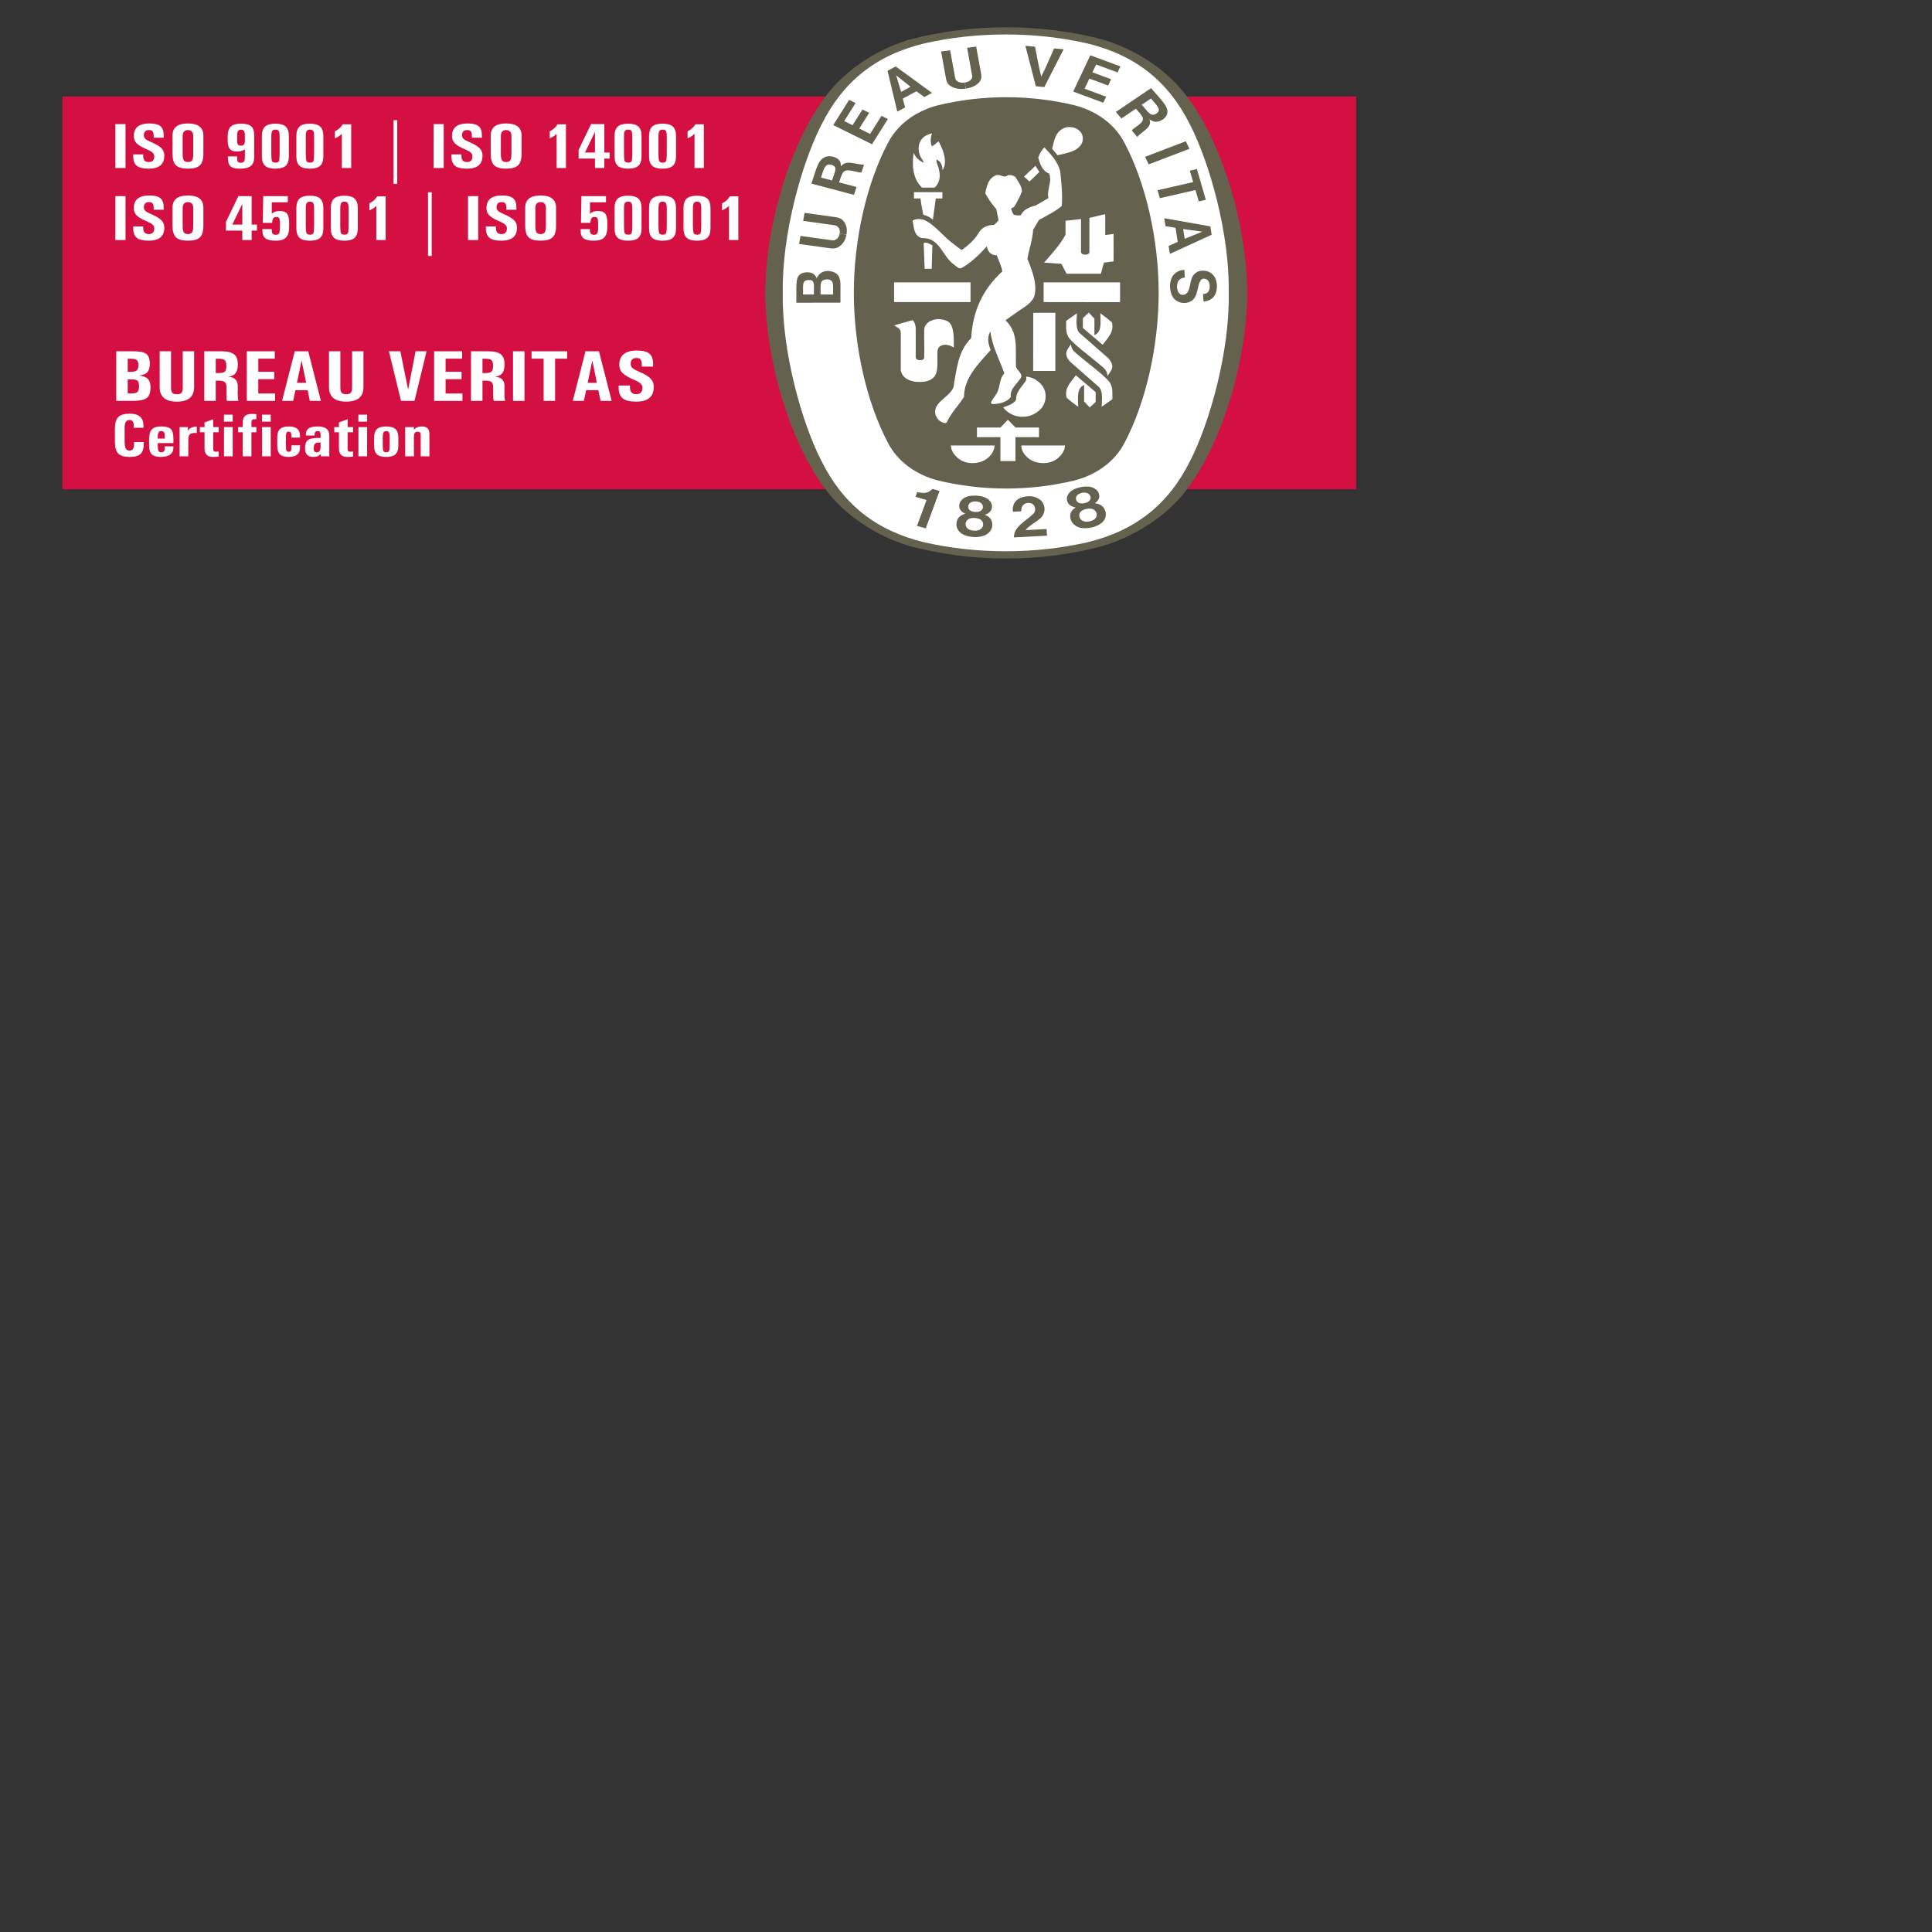 <?xml version="1.0" encoding="utf-8"?>
<svg viewBox="0 0 500 500" xmlns="http://www.w3.org/2000/svg">
  <rect x="0" y="0" width="500" height="500" fill="#333333" stroke="none"/>
  <defs>
    <clipPath id="clip-1" clipPathUnits="userSpaceOnUse">
      <path id="path-1" d="M 0,210.609 H 457.223 V 0 H 0 Z"/>
    </clipPath>
  </defs>
  <g transform="matrix(0.809, 0, 0, -0.717, -1.556, 151.52)" id="g-1" style="">
    <path id="path-2" style="fill:#d41042;fill-opacity:1;fill-rule:nonzero;stroke:none" d="M 435.749,34.748 H 21.891 V 176.48 h 413.858 z"/>
    <g id="g-2">
      <g clip-path="url(#clip-1)" id="g-3">
        <g transform="translate(323.818,9.748)" id="g-4">
          <path id="path-3" style="fill:#64614f;fill-opacity:1;fill-rule:nonzero;stroke:none" d="m 0,0 h 0.23 c 10.79,0 20.962,1.578 30.786,4.549 10.57,3.68 20.597,11.053 26.653,20.234 9.997,14.621 19.07,42.893 19.466,71.047 v 0.077 c -0.396,28.153 -9.469,56.422 -19.466,71.048 -6.056,9.179 -15.855,16.555 -26.423,20.235 -9.826,2.962 -20.453,4.542 -31.246,4.542 -10.789,0 -21.419,-1.58 -31.242,-4.542 -10.569,-3.68 -20.366,-11.056 -26.423,-20.235 -9.999,-14.626 -19.073,-42.895 -19.467,-71.048 V 95.83 C -76.738,67.676 -67.664,39.404 -57.665,24.783 -51.608,15.602 -41.811,8.258 -31.242,4.578 -21.419,1.611 -11.02,0 -0.227,0 Z"/>
        </g>
        <g transform="translate(394.994,105.617)" id="g-5">
          <path id="path-4" style="fill:#ffffff;fill-opacity:1;fill-rule:nonzero;stroke:none" d="m 0,0 c 0.344,-21.203 -6.109,-46.936 -12.348,-60.637 -6.888,-15.646 -17.422,-25.17 -32.894,-29.396 -8.336,-2.139 -17.076,-3.235 -26.059,-3.235 -8.986,0 -17.777,1.096 -26.109,3.235 -15.473,4.226 -26.008,13.75 -32.899,29.396 -6.234,13.701 -12.687,39.434 -12.343,60.637 -0.344,21.2 6.109,46.934 12.343,60.634 6.891,15.643 17.426,25.169 32.899,29.401 8.332,2.134 17.123,3.234 26.109,3.234 8.983,0 17.723,-1.1 26.059,-3.234 C -29.77,85.803 -19.236,76.277 -12.348,60.634 -6.109,46.934 0.344,21.2 0,0"/>
        </g>
        <g transform="translate(323.941,176.236)" id="g-6">
          <path id="path-5" style="fill:#64614f;fill-opacity:1;fill-rule:nonzero;stroke:none" d="m 0,0 c 7.4,0 14.799,-1.035 21.618,-2.876 7.263,-2.074 13.23,-7.079 16.226,-13.9 6.509,-13.974 10.792,-34.08 10.792,-53.843 0,-19.766 -4.283,-39.871 -10.792,-53.844 -2.996,-6.822 -8.963,-11.824 -16.226,-13.9 C 14.799,-140.207 7.4,-141.24 0,-141.24 h -0.242 c -7.404,0 -14.799,1.033 -21.619,2.877 -7.261,2.076 -13.231,7.078 -16.227,13.9 -6.51,13.973 -10.789,34.078 -10.789,53.844 0,19.763 4.279,39.869 10.789,53.843 2.996,6.821 8.966,11.826 16.227,13.9 C -15.041,-1.035 -7.646,0 -0.242,0 Z"/>
        </g>
        <g transform="translate(334.416,149.256)" id="g-7">
          <path id="path-6" style="fill:#ffffff;fill-opacity:1;fill-rule:nonzero;stroke:none" d="M 0,0 C -1.031,1.742 -0.186,0.186 -1.258,2.208"/>
        </g>
        <g transform="translate(312.396,109.403)" id="g-8">
          <path id="path-7" style="fill:#ffffff;fill-opacity:1;fill-rule:nonzero;stroke:none" d="m 0,0 v -7.106 l -24.451,-0.008 v 7.107 z"/>
        </g>
        <g transform="translate(306.865,47.853)" id="g-9">
          <path id="path-8" style="fill:#ffffff;fill-opacity:1;fill-rule:nonzero;stroke:none" d="m 0,0 c -0.522,1.125 -0.715,1.527 -0.771,2.678 5.128,0 8.564,0 13.983,-0.004 C 13.182,0.736 12.078,-1.166 10.323,-2.43 8.387,-3.842 5.161,-4.152 3.012,-2.951 1.782,-2.367 0.678,-1.166 0,0"/>
        </g>
        <g transform="translate(321.952,53.539)" id="g-10">
          <path id="path-9" style="fill:#ffffff;fill-opacity:1;fill-rule:nonzero;stroke:none" d="M 0,0 -7.498,-0.012 V 3.467 L 0.027,3.471 2.396,6.268 C 3.553,4.924 3.631,4.828 4.83,3.471 h 7.516 V -0.012 L 4.821,0 V -8.637 H 0 Z"/>
        </g>
        <g transform="translate(322.843,64.318)" id="g-11">
          <path id="path-10" style="fill:#ffffff;fill-opacity:1;fill-rule:nonzero;stroke:none" d="M 0,0 C 1.542,0.512 3.711,1.396 4.148,2.889 4.039,5.199 5.625,7.062 6.82,8.904 7.412,9.713 7.492,10.191 7.315,11.061 9.715,10.969 12.14,8.971 13.06,6.729 14.013,4.453 13.643,1.473 12.17,-0.43 10.328,-2.674 7.775,-3.842 4.791,-3.318 2.918,-2.891 1.079,-1.752 0,0"/>
        </g>
        <g transform="translate(304.806,95.504)" id="g-12">
          <path id="path-11" style="fill:#ffffff;fill-opacity:1;fill-rule:nonzero;stroke:none" d="m 0,0 c -1.345,0.658 -3.151,0.932 -4.639,0.223 -1.199,-0.332 -2.465,-1.753 -2.582,-3.166 -0.076,-4.233 0.077,-5.537 0,-10.186 -0.076,-0.73 -0.461,-1.076 -1.384,-1.076 -0.769,0.041 -1.342,0.422 -1.333,1.09 v 10.388 c -0.062,1.106 -0.248,2.18 -1.017,3.012 l -5.375,-1.754 -0.493,-0.177 c 1.362,-1.008 1.997,-1.038 2.108,-2.71 l -0.012,-13.292 0.084,-0.704 0.191,-0.46 0.153,-0.424 0.194,-0.346 c 0.882,-1.422 2.38,-1.996 3.433,-2.258 0.461,-0.139 1.274,-0.205 1.736,-0.209 1.393,-0.01 2.713,0.086 4.135,1.084 2.213,1.731 1.727,4.764 1.783,9.174 0.016,1.236 0.098,1.936 0.868,2.643 0.645,0.49 1.537,0.642 2.365,0.46 0.937,-0.253 1.09,-0.33 2.029,-0.945 C 2.267,-5.83 2.381,-1.146 0,0"/>
        </g>
        <g transform="translate(354.689,78.828)" id="g-13">
          <path id="path-12" style="fill:#ffffff;fill-opacity:1;fill-rule:nonzero;stroke:none" d="m 0,0 c -3.926,3.863 -10.725,9.241 -11.273,11.521 -0.586,1.536 -0.403,3.379 -0.434,5.159 1.134,0.895 2.076,1.67 3.444,2.738 -0.1,-2.721 -0.485,-5.484 0.826,-7.099 C -4.234,9.123 -1.32,6.234 1.568,3.408 2.643,2.24 3.503,0.582 2.795,-0.957 2.459,-1.691 1.998,-2.523 1.508,-3.197 1.508,-1.699 0.853,-0.844 0,0"/>
        </g>
        <g transform="translate(332.458,98.417)" id="g-14">
          <path id="path-13" style="fill:#ffffff;fill-opacity:1;fill-rule:nonzero;stroke:none" d="M 0,0 C 2.992,0.046 3.961,-0.036 7.076,0.018 V -20.974 H -0.027 Z"/>
        </g>
        <g transform="translate(348.335,96.471)" id="g-15">
          <path id="path-14" style="fill:#ffffff;fill-opacity:1;fill-rule:nonzero;stroke:none" d="M 0,0 C 0.754,0.83 1.023,1.137 1.904,1.998 L 3.69,-0.151 v -5.97 C 6.208,-4.894 5.593,-1.32 5.593,1.782 7.091,0.561 7.846,-0.129 9.279,-1.475 10.087,-5.047 7.937,-7.082 6.331,-9.584 L 0,-3.533 Z"/>
        </g>
        <g transform="translate(354.106,112.526)" id="g-16">
          <path id="path-15" style="fill:#ffffff;fill-opacity:1;fill-rule:nonzero;stroke:none" d="m 0,0 0.953,3.996 3.104,0.46 -0.011,9.92 C 2.849,14.197 2.356,14.066 1.383,13.954 v 7.527 c -1.631,-0.34 -3.351,-0.924 -5.072,-1.323 V 7.682 C -3.712,7.079 -4.669,6.876 -4.87,6.885 h -0.262 c -0.616,0 -1.232,0.421 -1.232,0.845 v 12.023 l -4.959,-0.638 v -5.073 c -1.754,-3.562 -4.332,-6.791 -6.855,-10.046 2.674,-0.182 2.87,-0.182 5.532,-0.429 L -11.009,0 Z"/>
        </g>
        <g transform="translate(297.695,114.997)" id="g-17">
          <path id="path-16" style="fill:#ffffff;fill-opacity:1;fill-rule:nonzero;stroke:none" d="M 0,0 C -0.076,3.283 -0.216,5.43 -0.288,8.664 0.725,8.941 1.709,8.296 2.507,7.712 2.377,3.588 2.377,3.628 2.293,-0.686 H 0.019 Z"/>
        </g>
        <g transform="translate(297.255,133.857)" id="g-18">
          <path id="path-17" style="fill:#ffffff;fill-opacity:1;fill-rule:nonzero;stroke:none" d="m 0,0 c -0.545,3.232 -0.584,3.472 -0.89,5.834 h -2.061 v 2.275 c 3.56,0.01 5.529,-0.006 9.09,-0.006 L 6.142,5.834 H 4.027 L 3.102,-1.781 C 2.18,-0.952 1.135,-0.369 0,0"/>
        </g>
        <g transform="translate(296.882,143.593)" id="g-19">
          <path id="path-18" style="fill:#ffffff;fill-opacity:1;fill-rule:nonzero;stroke:none" d="m 0,0 c -3.033,3.257 -3.256,8.153 -2.672,12.576 l 0.012,0.017 c 0.557,-1.648 1.593,-2.821 3.23,-3.591 -0.184,0.863 -0.953,1.661 -1.199,2.584 -0.707,1.78 -0.646,4.331 0.522,5.899 0.832,1.229 2.015,1.735 3.32,2.15 -0.492,-1.474 -0.645,-3.25 -0.038,-4.747 0.848,0.664 0.894,0.708 1.555,1.338 0.252,0.243 0.366,0.325 0.579,0.478 1.207,-2.579 2.586,-6.148 1.787,-9.159 L 6.592,6.238 C 6.406,8.372 6.059,9.389 4.627,10.171 4.446,8.928 5.232,8.043 5.424,6.423 6,3.917 5.54,1.452 3.996,0 Z"/>
        </g>
        <g transform="translate(334.416,149.256)" id="g-20">
          <path id="path-19" style="fill:#ffffff;fill-opacity:1;fill-rule:nonzero;stroke:none" d="m 0,0 -3.144,-3.439 c -0.839,0.806 -0.917,0.897 -1.765,1.781 1.612,1.69 1.775,1.875 3.651,3.866"/>
        </g>
        <g transform="translate(338.514,157.629)" id="g-21">
          <path id="path-20" style="fill:#ffffff;fill-opacity:1;fill-rule:nonzero;stroke:none" d="M 0,0 C 0.649,2.98 0.979,6.413 4.259,7.661 5.493,8.007 7.175,7.844 8.221,6.923 9.634,5.909 10.036,4.188 9.696,2.592 8.721,-0.865 4.866,-1.515 1.731,-2.345 Z"/>
        </g>
        <g transform="translate(360.232,109.403)" id="g-22">
          <path id="path-21" style="fill:#ffffff;fill-opacity:1;fill-rule:nonzero;stroke:none" d="m 0,0 v -7.151 l -24.453,0.037 v 7.107 z"/>
        </g>
        <g transform="translate(301.186,61.645)" id="g-23">
          <path id="path-22" style="fill:#ffffff;fill-opacity:1;fill-rule:nonzero;stroke:none" d="m 0,0 c -0.984,4.516 4.456,6.145 5.747,9.895 1.014,6.267 1.32,12.871 5.682,17.758 0.431,9.22 3.412,17.363 9.955,24.059 -0.306,2.061 -1.165,3.873 -1.777,5.811 -0.862,0.033 -1.442,0.188 -2.215,0.889 -0.569,0.795 -0.8,1.39 -0.95,2.365 -2.276,-2.825 -5.105,-5.991 -8.209,-7.896 -0.572,-0.318 -1.301,0.353 -2.334,1.322 -3.809,3.01 -4.455,9.834 -10.262,9.525 -2.644,0.891 -2.519,3.996 -2.949,6.331 0.983,0.706 2.567,0.673 3.749,0.214 3.625,-1.936 6.039,-6.021 9.462,-8.757 0.918,-0.733 1.744,-1.693 2.588,-2.042 2.246,1.932 4.055,3.593 5.569,6.589 1.059,1.691 2.812,2.429 4.75,2.458 l 1.38,1.629 -0.739,4.058 c -1.407,1.811 -2.579,3.713 -3.53,5.744 0.492,2.335 0.801,5.039 3.166,6.329 1.537,0.951 2.799,-1.228 4.055,0.155 0.922,0.196 1.713,-0.062 2.357,-0.585 0.953,-1.659 2.095,-3.317 2.157,-5.252 -0.588,-1.876 -1.474,-3.627 -2.366,-5.382 -0.205,-0.398 -0.744,-0.521 -1.105,-0.797 0.214,-0.796 0.394,-1.688 0.951,-2.303 0.704,-0.154 1.361,-0.274 2.214,-0.125 0.673,2.061 2.886,2.979 4.731,3.535 l 4.053,2.641 c -0.642,3.074 1.323,5.778 0.219,8.853 -2.307,1.071 -2.973,3.7 -3.471,5.743 0.363,1.291 0.996,2.642 1.917,3.718 l 0.141,-0.153 c 2.209,-2.58 4.239,-5.222 4.943,-8.419 0.4,-4.085 0.802,-8.266 0.522,-12.536 -2.179,-2.182 -4.82,-3.473 -7.312,-5.101 L 31.247,66.74 C 31.031,63.083 29.955,59.795 29.403,56.261 30.97,51.99 32.837,46.303 31.462,42.34 30.419,39.982 28.192,38.697 26.541,37.396 l -4.143,-3.32 c 4.158,-4.594 3.156,-9.801 3.338,-16.455 -0.04,-1.605 2.836,-2.949 1.298,-4.779 -1.28,-2.047 -3.285,-3.715 -2.947,-6.422 -1.273,-2.139 -4.329,-2.6 -5.764,-2.582 -0.307,-0.018 -0.56,0.215 -0.56,0.525 0.308,1.108 1.165,1.965 1.627,3.01 1.474,2.272 0.796,5.408 2.637,7.529 -1.518,4.94 -3.807,9.526 -4.423,14.809 l -0.052,0.322 C 16.323,27.616 16.995,25.236 17.645,23.328 13.556,18.166 9.126,13.213 9.126,6.42 7.374,3.318 4.886,0.49 3.597,-2.799 3.15,-3.344 2.343,-2.863 1.843,-2.58 0.671,-1.807 0.403,-1.057 0,0"/>
        </g>
        <g transform="translate(346.071,83.91)" id="g-24">
          <path id="path-23" style="fill:#ffffff;fill-opacity:1;fill-rule:nonzero;stroke:none" d="m 0,0 c 3.927,-3.861 10.72,-9.242 11.276,-11.521 0.582,-1.538 0.401,-3.379 0.43,-5.163 -1.135,-0.89 -2.074,-1.668 -3.441,-2.734 0.097,2.719 0.484,5.484 -0.83,7.098 -3.207,3.195 -6.115,6.082 -9.003,8.912 -1.074,1.164 -1.937,2.826 -1.228,4.361 0.337,0.738 0.795,1.567 1.289,2.246 C -1.507,1.699 -0.858,0.844 0,0"/>
        </g>
        <g transform="translate(352.423,66.266)" id="g-25">
          <path id="path-24" style="fill:#ffffff;fill-opacity:1;fill-rule:nonzero;stroke:none" d="m 0,0 c -0.75,-0.83 -1.023,-1.135 -1.906,-1.994 l -1.782,2.148 v 5.969 c -2.521,-1.23 -1.904,-4.801 -1.904,-7.902 -1.498,1.218 -2.254,1.91 -3.689,3.256 -0.803,3.57 1.344,5.607 2.95,8.111 L 0,3.535 Z"/>
        </g>
        <g transform="translate(341.845,47.853)" id="g-26">
          <path id="path-25" style="fill:#ffffff;fill-opacity:1;fill-rule:nonzero;stroke:none" d="m 0,0 c 0.524,1.125 0.713,1.527 0.77,2.678 -5.128,0 -8.562,0 -13.987,-0.004 0.032,-1.938 1.142,-3.84 2.893,-5.104 1.935,-1.412 5.164,-1.722 7.314,-0.521 C -1.782,-2.367 -0.677,-1.166 0,0"/>
        </g>
        <g transform="translate(326.285,17.348)" id="g-27">
          <path id="path-26" style="fill:#64614f;fill-opacity:1;fill-rule:nonzero;stroke:none" d="m 0,0 c -0.068,3.881 3.727,5.842 6.115,8.416 0.649,0.621 0.893,1.85 0.424,2.871 -0.28,0.641 -0.705,0.949 -1.217,1.078 C 4.484,12.56 3.771,12.432 3.244,11.969 2.499,11.277 2.295,10.385 2.328,9.416 L -0.316,9.26 c -0.234,1.469 0.123,2.896 1.021,4.007 1.238,1.325 3.104,1.698 4.916,1.577 C 7.066,14.611 8.756,13.729 9.354,12.215 10.119,10.574 9.863,8.471 8.645,7.086 7.078,5.414 5.028,4.51 3.73,2.625 l 6.711,0.395 c 0.048,-0.832 0.096,-1.631 0.141,-2.393 z"/>
        </g>
        <g transform="translate(302.478,34.115)" id="g-28">
          <path id="path-27" style="fill:#64614f;fill-opacity:1;fill-rule:nonzero;stroke:none" d="m 0,0 -0.039,-0.129 -4.374,-13.394 -2.788,0.914 2.998,9.175 0.05,0.157 c -1.111,0.386 -2.454,0.771 -3.54,1.158 l 0.57,1.728 c 1.412,-0.365 2.867,-0.605 4.096,0.412 0.445,0.35 0.522,0.448 0.763,0.717 z"/>
        </g>
        <g transform="translate(352.206,24.061)" id="g-29">
          <path id="path-28" style="fill:#64614f;fill-opacity:1;fill-rule:nonzero;stroke:none" d="m 0,0 c -0.361,-0.416 -0.996,-0.734 -1.683,-0.902 -0.684,-0.174 -1.395,-0.186 -1.905,0.015 -0.691,0.256 -1.166,0.805 -1.34,1.416 -0.266,0.916 0,1.885 0.789,2.436 0.332,0.234 0.822,0.465 1.354,0.605 0.535,0.123 1.077,0.147 1.478,0.094 C -0.351,3.545 0.339,2.809 0.527,1.875 0.656,1.256 0.492,0.549 0,0 m -5.861,6.455 c -0.33,0.582 -0.336,1.563 0.259,2.145 0.344,0.363 0.849,0.627 1.391,0.755 0.537,0.139 1.111,0.141 1.582,-0.021 0.794,-0.24 1.246,-1.109 1.225,-1.777 C -1.411,7.035 -1.649,6.625 -1.982,6.307 -2.326,6.006 -2.799,5.785 -3.303,5.672 -3.804,5.535 -4.324,5.512 -4.773,5.617 -5.213,5.748 -5.613,5.996 -5.861,6.455 M 3.36,2.633 C 3.01,3.949 2.279,5.012 0.805,5.434 l -0.852,0.187 c 0.871,0.617 1.676,1.859 1.381,3.07 -0.198,1.381 -1.2,2.262 -2.449,2.741 -1.094,0.328 -2.381,0.277 -3.598,-0.045 -1.228,-0.282 -2.39,-0.83 -3.206,-1.633 -0.883,-1.008 -1.36,-2.25 -0.895,-3.568 0.302,-1.209 1.595,-1.932 2.65,-2.075 l -0.664,-0.56 c -1.115,-1.061 -1.264,-2.34 -0.961,-3.67 0.334,-1.485 1.523,-2.641 2.969,-3.069 1.092,-0.283 2.418,-0.269 3.693,0.043 1.272,0.317 2.453,0.92 3.285,1.678 1.083,1.055 1.596,2.627 1.202,4.1"/>
        </g>
        <g transform="translate(315.357,20.146)" id="g-30">
          <path id="path-29" style="fill:#64614f;fill-opacity:1;fill-rule:nonzero;stroke:none" d="m 0,0 c -0.465,-0.287 -1.166,-0.406 -1.871,-0.359 -0.707,0.037 -1.391,0.24 -1.817,0.584 -0.582,0.447 -0.873,1.115 -0.855,1.752 0.018,0.945 0.559,1.798 1.476,2.087 0.389,0.123 0.924,0.198 1.473,0.172 C -1.043,4.195 -0.523,4.059 -0.153,3.887 0.723,3.488 1.158,2.578 1.064,1.635 1.004,1.002 0.633,0.377 0,0 m -3.672,7.91 c -0.144,0.656 0.145,1.588 0.887,1.969 0.435,0.246 1,0.346 1.554,0.309 C -0.68,10.156 -0.131,9.99 0.27,9.693 0.961,9.227 1.133,8.266 0.911,7.631 0.752,7.135 0.399,6.816 -0.01,6.609 -0.431,6.424 -0.946,6.355 -1.463,6.396 -1.98,6.418 -2.486,6.551 -2.881,6.785 -3.264,7.039 -3.572,7.398 -3.672,7.91 M 3.993,1.512 C 4.049,2.875 3.671,4.104 2.388,4.951 l -0.755,0.43 c 1.012,0.328 2.15,1.277 2.234,2.517 0.219,1.379 -0.476,2.518 -1.524,3.348 -0.949,0.641 -2.192,0.973 -3.448,1.027 -1.256,0.098 -2.53,-0.084 -3.549,-0.603 C -5.797,10.973 -6.623,9.926 -6.572,8.533 -6.642,7.289 -5.623,6.209 -4.656,5.76 L -5.461,5.426 C -6.839,4.742 -7.359,3.564 -7.469,2.207 c -0.122,-1.52 0.666,-2.977 1.92,-3.814 0.958,-0.596 2.227,-0.977 3.537,-1.055 1.309,-0.078 2.617,0.142 3.643,0.621 1.342,0.686 2.301,2.029 2.362,3.553"/>
        </g>
        <g transform="translate(382.435,157.623)" id="g-31">
          <path id="path-30" style="fill:#64614f;fill-opacity:1;fill-rule:nonzero;stroke:none" d="m 0,0 -13.039,-5.624 -1.174,2.72 13.038,5.624 z"/>
        </g>
        <g transform="translate(333.3,180.173)" id="g-32">
          <path id="path-31" style="fill:#64614f;fill-opacity:1;fill-rule:nonzero;stroke:none" d="M 0,0 -3.353,14.611 -0.264,14.3 C 0.359,10.684 0.994,6.575 1.725,3.533 3.049,6.37 4.501,10.264 5.836,13.679 L 8.879,13.373 2.701,-0.274 Z"/>
        </g>
        <g transform="translate(277.822,171.798)" id="g-33">
          <path id="path-32" style="fill:#64614f;fill-opacity:1;fill-rule:nonzero;stroke:none" d="m 0,0 -3.168,-5.665 -2.67,1.493 3.627,6.505 -2.051,1.151 -5.082,-9.109 12.399,-6.924 5.084,9.11 -2.059,1.145 -3.64,-6.52 -3.466,1.946 3.178,5.678 z"/>
        </g>
        <g transform="translate(268.423,105.035)" id="g-34">
          <path id="path-33" style="fill:#64614f;fill-opacity:1;fill-rule:nonzero;stroke:none" d="m 0,0 -3.961,-0.007 h -0.025 c 0.066,3.159 -0.422,5.011 1.453,5.376 0.656,0.175 1.47,0.113 1.949,-0.383 C 0.217,4.215 -0.031,2.921 0,0 m -6.127,-0.008 -3.482,-0.003 c 0.099,3.261 -0.437,4.997 1.556,5.216 1.179,0.085 1.506,-0.181 1.772,-0.887 0.224,-0.734 0.156,-1.498 0.154,-4.326 M 1.877,6.425 C 1.211,7.949 -0.433,8.555 -2.131,8.47 -3.568,8.309 -4.654,7.332 -5.258,5.85 -5.479,6.721 -6.281,7.809 -7.645,7.969 -9.069,8.144 -10.428,7.76 -11.116,6.553 -12.055,5.35 -11.65,0.068 -11.748,-2.976 L 2.357,-2.962 2.363,-1.93 C 2.288,3.681 2.607,4.349 1.877,6.425"/>
        </g>
        <g transform="translate(382.555,149.726)" id="g-35">
          <path id="path-34" style="fill:#64614f;fill-opacity:1;fill-rule:nonzero;stroke:none" d="m 0,0 2.259,0.581 2.853,-11.106 -2.254,-0.579 -1.056,4.107 -11.405,-2.934 -0.736,2.864 11.398,2.939 z"/>
        </g>
        <g transform="translate(310.864,179.349)" id="g-36">
          <path id="path-35" style="fill:#64614f;fill-opacity:1;fill-rule:nonzero;stroke:none" d="m 0,0 c -1.577,-0.265 -3.202,-0.112 -4.513,0.691 -1.126,0.656 -1.529,1.5 -1.738,2.539 l -1.63,10.144 2.89,0.465 1.637,-10.143 c 0.165,-0.833 0.896,-1.345 1.665,-1.5 0.428,-0.109 0.901,-0.102 1.36,-0.016"/>
        </g>
        <g transform="translate(310.901,179.356)" id="g-37">
          <path id="path-36" style="fill:#64614f;fill-opacity:1;fill-rule:nonzero;stroke:none" d="M 0,0 C 1.579,0.243 3.076,0.898 4.069,2.066 4.93,3.042 5.053,3.972 4.927,5.025 L 3.299,15.166 0.407,14.707 2.028,4.558 C 2.142,3.794 1.597,3.003 0.917,2.614 0.544,2.376 0.095,2.234 -0.366,2.173"/>
        </g>
        <g transform="translate(380.91,125.135)" id="g-38">
          <path id="path-37" style="fill:#64614f;fill-opacity:1;fill-rule:nonzero;stroke:none" d="M 0,0 -0.492,3.504 5.635,2.578 5.658,2.58 5.646,2.575 5.66,2.572 5.635,2.57 Z m 8.201,4.472 -14.746,2.963 0.402,-2.879 3.211,-0.59 0.709,-5.081 -2.924,-1.446 0.401,-2.879 13.371,6.89 z"/>
        </g>
        <g transform="translate(386.976,105.213)" id="g-39">
          <path id="path-38" style="fill:#64614f;fill-opacity:1;fill-rule:nonzero;stroke:none" d="M 0,0 0.266,0.045 0.59,0.131 0.824,0.209 C 1.76,0.719 1.98,1.966 1.931,2.984 1.893,4.013 1.578,5.055 0.613,5.424 0.117,5.563 -0.522,5.605 -0.851,5.09 c -1.596,-2.369 -0.487,-7.399 -4.62,-8.283 -1.801,-0.297 -3.378,0.484 -4.31,1.925 -1.287,2.289 -1.389,5.866 0.076,8.081 0.886,1.157 2.088,1.863 3.527,1.874 L -6.009,5.969 C -6.895,5.852 -7.768,5.398 -8.172,4.531 c -0.6,-1.425 -0.454,-3.688 0.588,-4.525 0.382,-0.429 1.266,-0.377 1.748,-0.12 1.638,1.18 1.309,4.115 2.126,6.083 0.282,0.834 1.048,1.687 1.832,2.105 1.45,0.623 3.321,0.402 4.487,-0.757 C 4.497,5.536 4.59,2.042 3.71,-0.081 3.218,-1.554 1.623,-2.631 -0.038,-2.732 l -0.171,2.726 z"/>
        </g>
        <g transform="translate(272.702,126.626)" id="g-40">
          <path id="path-39" style="fill:#64614f;fill-opacity:1;fill-rule:nonzero;stroke:none" d="m 0,0 c -0.234,-1.58 -0.884,-3.08 -2.054,-4.077 -0.971,-0.865 -1.899,-0.99 -2.952,-0.869 l -10.149,1.594 0.454,2.893 10.149,-1.585 c 0.847,-0.102 1.555,0.437 1.941,1.118 0.236,0.376 0.377,0.823 0.437,1.286"/>
        </g>
        <g transform="translate(272.708,126.661)" id="g-41">
          <path id="path-40" style="fill:#64614f;fill-opacity:1;fill-rule:nonzero;stroke:none" d="M 0,0 C 0.261,1.579 0.101,3.204 -0.704,4.514 -1.364,5.635 -2.211,6.037 -3.25,6.243 L -13.398,7.837 -13.853,4.944 -3.704,3.342 c 0.761,-0.131 1.345,-0.89 1.503,-1.659 0.11,-0.427 0.103,-0.899 0.021,-1.358"/>
        </g>
        <g transform="translate(290.183,178.155)" id="g-42">
          <path id="path-41" style="fill:#64614f;fill-opacity:1;fill-rule:nonzero;stroke:none" d="M 0,0 -1.573,5.992 -1.586,6.014 -1.577,6.005 -1.581,6.019 -1.565,5.996 3.024,1.838 Z m -1.726,9.186 -2.608,-1.584 3.121,-14.714 2.484,1.508 -0.728,3.179 4.384,2.665 2.487,-2.112 2.481,1.508 z"/>
        </g>
        <g transform="translate(357.366,182.722)" id="g-43">
          <path id="path-42" style="fill:#64614f;fill-opacity:1;fill-rule:nonzero;stroke:none" d="m 0,0 -5.988,2.508 1.182,2.82 6.871,-2.868 0.914,2.168 -9.627,4.021 -5.478,-13.102 9.626,-4.021 0.905,2.172 -6.888,2.88 1.538,3.664 6.005,-2.516 z"/>
        </g>
        <g transform="translate(268.097,146.174)" id="g-44">
          <path id="path-43" style="fill:#64614f;fill-opacity:1;fill-rule:nonzero;stroke:none" d="m 0,0 -3.557,1.06 c 0.775,2.426 1.119,4.869 2.83,4.717 C -0.041,5.666 0.434,5.483 0.832,4.989 1.497,4.16 0.642,2.347 0,0 M 2.832,5.082 C 2.823,6.057 2.767,6.87 1.959,7.648 1.18,8.455 -0.059,8.831 -1.28,8.738 -4.44,8.249 -4.859,4.618 -6.607,-1.12 L 6.992,-5.174 7.836,-2.34 2.467,-0.739 2.242,-0.669 C 2.612,0.636 3.136,2.295 3.397,2.651 4.375,4.904 7.98,2.69 9.403,2.908 L 10.24,5.721 C 7.807,5.586 4.553,7.758 2.832,5.082"/>
        </g>
        <g transform="translate(372.267,170.708)" id="g-45">
          <path id="path-44" style="fill:#64614f;fill-opacity:1;fill-rule:nonzero;stroke:none" d="m 0,0 c -0.492,-0.487 -0.922,-0.764 -1.556,-0.798 -1.063,-0.05 -2.024,1.712 -3.545,3.611 l 2.953,2.251 C -0.644,3.012 1.131,1.294 0,0 m -2.121,8.812 -11.274,-8.609 1.792,-2.351 4.455,3.399 0.189,0.139 c 0.838,-1.066 1.869,-2.466 2.004,-2.886 1.25,-2.113 -2.662,-3.73 -3.322,-5.005 l 1.779,-2.334 c 1.32,2.048 4.992,3.399 3.845,6.369 0.792,-0.567 1.486,-1.004 2.585,-0.806 1.111,0.156 2.145,0.935 2.789,1.978 1.463,2.841 -1.227,5.315 -4.842,10.106"/>
        </g>
        <g transform="translate(38.828,166.529)" id="g-46">
          <path id="path-45" style="fill:#ffffff;fill-opacity:1;fill-rule:nonzero;stroke:none" d="M 0,0 H 1.617 3.246 V -15.846 H 1.628 0 Z"/>
        </g>
        <g transform="translate(51.088,161.621)" id="g-47">
          <path id="path-46" style="fill:#ffffff;fill-opacity:1;fill-rule:nonzero;stroke:none" d="M 0,0 V 0.472 C 0.015,1.31 -0.089,1.902 -0.313,2.246 -0.538,2.59 -0.93,2.763 -1.49,2.763 -2.043,2.763 -2.458,2.604 -2.734,2.285 -3.011,1.967 -3.148,1.49 -3.148,0.854 c 0,-0.495 0.164,-0.917 0.494,-1.27 0.321,-0.352 0.889,-0.718 1.705,-1.1 1.607,-0.764 2.733,-1.509 3.376,-2.235 0.645,-0.726 0.968,-1.617 0.968,-2.673 0,-1.587 -0.414,-2.776 -1.24,-3.565 -0.827,-0.79 -2.071,-1.185 -3.732,-1.185 -1.811,0 -3.093,0.354 -3.845,1.061 -0.752,0.708 -1.128,1.863 -1.128,3.465 v 0.146 0.471 h 3.201 v -0.471 c -0.015,-0.764 0.125,-1.337 0.42,-1.719 0.295,-0.382 0.745,-0.572 1.35,-0.572 0.59,0 1.03,0.172 1.322,0.516 0.291,0.344 0.437,0.865 0.437,1.561 0,0.517 -0.179,0.962 -0.535,1.337 -0.352,0.374 -0.969,0.771 -1.852,1.19 -1.542,0.726 -2.62,1.441 -3.233,2.145 -0.616,0.696 -0.924,1.561 -0.924,2.594 0,1.535 0.413,2.684 1.24,3.448 0.827,0.764 2.071,1.146 3.732,1.146 1.706,0 2.911,-0.356 3.615,-1.067 C 2.881,3.403 3.207,2.317 3.199,0.82 L 3.201,0.472 V 0 Z"/>
        </g>
        <g transform="translate(63.366,153.457)" id="g-48">
          <path id="path-47" style="fill:#ffffff;fill-opacity:1;fill-rule:nonzero;stroke:none" d="M 0,0 C 0.247,0.419 0.371,1.164 0.371,2.235 V 8.76 c 0,0.711 -0.144,1.25 -0.433,1.617 -0.288,0.367 -0.709,0.55 -1.263,0.55 -0.554,0 -0.973,-0.183 -1.258,-0.55 C -2.868,10.01 -3.01,9.471 -3.01,8.76 V 2.235 c 0,-1.071 0.124,-1.816 0.371,-2.235 0.247,-0.419 0.685,-0.629 1.314,-0.629 0.636,0 1.078,0.21 1.325,0.629 M -5.144,-1.797 C -5.885,-0.988 -6.255,0.4 -6.255,2.37 v 6.525 c 0,1.475 0.409,2.579 1.23,3.313 0.819,0.733 2.053,1.1 3.7,1.1 1.647,0 2.882,-0.367 3.706,-1.1 C 3.205,11.474 3.616,10.37 3.616,8.895 V 2.37 C 3.616,0.4 3.246,-0.988 2.504,-1.797 1.763,-2.605 0.487,-3.01 -1.325,-3.01 c -1.804,0 -3.077,0.405 -3.819,1.213"/>
        </g>
        <g transform="translate(80.257,162.519)" id="g-49">
          <path id="path-48" style="fill:#ffffff;fill-opacity:1;fill-rule:nonzero;stroke:none" d="m 0,0 c 0,0.696 -0.099,1.204 -0.298,1.521 -0.198,0.319 -0.511,0.478 -0.937,0.478 -0.442,0 -0.758,-0.153 -0.95,-0.46 C -2.375,1.231 -2.471,0.719 -2.471,0 v -2.111 c 0,-0.599 0.096,-1.026 0.286,-1.281 0.192,-0.254 0.508,-0.381 0.95,-0.381 0.419,0 0.73,0.136 0.932,0.41 C -0.101,-3.09 0,-2.673 0,-2.111 Z m -1.516,-12.073 c -1.512,0 -2.547,0.294 -3.105,0.882 -0.558,0.587 -0.826,1.656 -0.803,3.206 v 0.326 h 2.953 v -0.326 c -0.037,-0.756 0.023,-1.271 0.18,-1.544 0.157,-0.273 0.468,-0.41 0.932,-0.41 0.532,0 0.891,0.137 1.078,0.41 C -0.094,-9.256 0,-8.73 0,-7.951 v 1.583 1.247 c -0.734,-0.517 -1.576,-0.775 -2.527,-0.775 -1.048,0 -1.806,0.313 -2.274,0.938 -0.468,0.625 -0.702,1.641 -0.702,3.049 v 1.505 c 0,1.617 0.333,2.783 1,3.498 0.666,0.715 1.748,1.073 3.245,1.073 1.55,0 2.643,-0.315 3.279,-0.944 0.637,-0.629 0.955,-1.714 0.955,-3.257 v -7.928 c 0,-1.423 -0.359,-2.464 -1.078,-3.122 -0.719,-0.659 -1.857,-0.989 -3.414,-0.989"/>
        </g>
        <g transform="translate(91.15,153.153)" id="g-50">
          <path id="path-49" style="fill:#ffffff;fill-opacity:1;fill-rule:nonzero;stroke:none" d="m 0,0 c 0.15,0.359 0.225,1.231 0.225,2.617 v 6.322 c 0,0.966 -0.092,1.616 -0.276,1.949 -0.183,0.333 -0.537,0.5 -1.061,0.5 -0.509,0 -0.857,-0.173 -1.044,-0.517 C -2.343,10.527 -2.437,9.883 -2.437,8.939 V 2.617 c 0,-1.348 0.079,-2.211 0.236,-2.589 0.157,-0.378 0.52,-0.567 1.089,-0.567 0.591,0 0.962,0.18 1.112,0.539 M -4.436,-1.656 C -5.11,-0.957 -5.447,0.18 -5.447,1.752 v 7.3 c 0,1.579 0.337,2.721 1.011,3.425 0.674,0.704 1.774,1.056 3.302,1.056 1.527,0 2.628,-0.35 3.301,-1.051 0.674,-0.699 1.011,-1.839 1.011,-3.419 v -7.3 c 0,-1.579 -0.337,-2.72 -1.011,-3.419 -0.673,-0.7 -1.774,-1.051 -3.301,-1.051 -1.528,0 -2.628,0.351 -3.302,1.051"/>
        </g>
        <g transform="translate(102.179,153.153)" id="g-51">
          <path id="path-50" style="fill:#ffffff;fill-opacity:1;fill-rule:nonzero;stroke:none" d="m 0,0 c 0.15,0.359 0.225,1.231 0.225,2.617 v 6.322 c 0,0.966 -0.092,1.616 -0.276,1.949 -0.183,0.333 -0.537,0.5 -1.061,0.5 -0.509,0 -0.857,-0.173 -1.044,-0.517 C -2.343,10.527 -2.437,9.883 -2.437,8.939 V 2.617 c 0,-1.348 0.079,-2.211 0.236,-2.589 0.157,-0.378 0.52,-0.567 1.089,-0.567 0.591,0 0.962,0.18 1.112,0.539 M -4.436,-1.656 C -5.11,-0.957 -5.447,0.18 -5.447,1.752 v 7.3 c 0,1.579 0.337,2.721 1.011,3.425 0.674,0.704 1.774,1.056 3.302,1.056 1.527,0 2.628,-0.35 3.301,-1.051 0.674,-0.699 1.011,-1.839 1.011,-3.419 v -7.3 c 0,-1.579 -0.337,-2.72 -1.011,-3.419 -0.673,-0.7 -1.774,-1.051 -3.301,-1.051 -1.528,0 -2.628,0.351 -3.302,1.051"/>
        </g>
        <g transform="translate(111.275,163.047)" id="g-52">
          <path id="path-51" style="fill:#ffffff;fill-opacity:1;fill-rule:nonzero;stroke:none" d="m 0,0 -0.404,-0.438 c -0.427,-0.427 -1.03,-0.835 -1.808,-1.224 v 2.538 c 0.606,0.359 1.085,0.715 1.437,1.067 0.352,0.352 0.712,0.838 1.078,1.46 H 2.987 V -12.365 H 1.494 0 Z"/>
        </g>
        <path id="path218" style="fill:#ffffff;fill-opacity:1;fill-rule:nonzero;stroke:none" d="m 127.818,167.933 h 1.179 v -23 h -1.179 z"/>
        <g transform="translate(140.621,166.529)" id="g220">
          <path id="path222" style="fill:#ffffff;fill-opacity:1;fill-rule:nonzero;stroke:none" d="M 0,0 H 1.617 3.246 V -15.846 H 1.628 0 Z"/>
        </g>
        <g transform="translate(152.881,161.621)" id="g224">
          <path id="path226" style="fill:#ffffff;fill-opacity:1;fill-rule:nonzero;stroke:none" d="M 0,0 V 0.472 C 0.015,1.31 -0.089,1.902 -0.313,2.246 -0.538,2.59 -0.93,2.763 -1.49,2.763 -2.043,2.763 -2.458,2.604 -2.734,2.285 -3.011,1.967 -3.148,1.49 -3.148,0.854 c 0,-0.495 0.164,-0.917 0.494,-1.27 0.321,-0.352 0.889,-0.718 1.705,-1.1 1.607,-0.764 2.733,-1.509 3.376,-2.235 0.645,-0.726 0.968,-1.617 0.968,-2.673 0,-1.587 -0.414,-2.776 -1.24,-3.565 -0.827,-0.79 -2.071,-1.185 -3.732,-1.185 -1.811,0 -3.093,0.354 -3.845,1.061 -0.752,0.708 -1.128,1.863 -1.128,3.465 v 0.146 0.471 h 3.201 v -0.471 c -0.015,-0.764 0.125,-1.337 0.42,-1.719 0.295,-0.382 0.745,-0.572 1.35,-0.572 0.59,0 1.03,0.172 1.322,0.516 0.291,0.344 0.437,0.865 0.437,1.561 0,0.517 -0.179,0.962 -0.535,1.337 -0.352,0.374 -0.969,0.771 -1.852,1.19 -1.542,0.726 -2.62,1.441 -3.233,2.145 -0.616,0.696 -0.924,1.561 -0.924,2.594 0,1.535 0.413,2.684 1.24,3.448 0.827,0.764 2.071,1.146 3.732,1.146 1.706,0 2.911,-0.356 3.615,-1.067 C 2.881,3.403 3.207,2.317 3.199,0.82 L 3.201,0.472 V 0 Z"/>
        </g>
        <g transform="translate(165.159,153.457)" id="g228">
          <path id="path230" style="fill:#ffffff;fill-opacity:1;fill-rule:nonzero;stroke:none" d="M 0,0 C 0.247,0.419 0.371,1.164 0.371,2.235 V 8.76 c 0,0.711 -0.144,1.25 -0.433,1.617 -0.288,0.367 -0.709,0.55 -1.263,0.55 -0.554,0 -0.973,-0.183 -1.258,-0.55 C -2.868,10.01 -3.01,9.471 -3.01,8.76 V 2.235 c 0,-1.071 0.124,-1.816 0.371,-2.235 0.247,-0.419 0.685,-0.629 1.314,-0.629 0.636,0 1.078,0.21 1.325,0.629 M -5.144,-1.797 C -5.885,-0.988 -6.255,0.4 -6.255,2.37 v 6.525 c 0,1.475 0.409,2.579 1.23,3.313 0.819,0.733 2.053,1.1 3.7,1.1 1.647,0 2.882,-0.367 3.706,-1.1 C 3.205,11.474 3.616,10.37 3.616,8.895 V 2.37 C 3.616,0.4 3.246,-0.988 2.504,-1.797 1.763,-2.605 0.487,-3.01 -1.325,-3.01 c -1.804,0 -3.077,0.405 -3.819,1.213"/>
        </g>
        <g transform="translate(179.983,163.047)" id="g232">
          <path id="path234" style="fill:#ffffff;fill-opacity:1;fill-rule:nonzero;stroke:none" d="m 0,0 -0.404,-0.438 c -0.427,-0.427 -1.03,-0.835 -1.808,-1.224 v 2.538 c 0.606,0.359 1.085,0.715 1.437,1.067 0.352,0.352 0.712,0.838 1.078,1.46 H 2.987 V -12.365 H 1.494 0 Z"/>
        </g>
        <g transform="translate(192.258,156.264)" id="g236">
          <path id="path238" style="fill:#ffffff;fill-opacity:1;fill-rule:nonzero;stroke:none" d="M 0,0 V 7.462 L -2.794,0.953 -3.211,0 Z m -5.233,-2.179 v 1.561 1.573 l 3.975,9.31 H 0.865 2.987 V 0 H 4.672 V -2.179 H 2.987 V -5.582 H 0 v 3.403 z"/>
        </g>
        <g transform="translate(203.972,153.153)" id="g240">
          <path id="path242" style="fill:#ffffff;fill-opacity:1;fill-rule:nonzero;stroke:none" d="m 0,0 c 0.15,0.359 0.225,1.231 0.225,2.617 v 6.322 c 0,0.966 -0.092,1.616 -0.276,1.949 -0.183,0.333 -0.537,0.5 -1.061,0.5 -0.509,0 -0.857,-0.173 -1.044,-0.517 C -2.343,10.527 -2.437,9.883 -2.437,8.939 V 2.617 c 0,-1.348 0.079,-2.211 0.236,-2.589 0.157,-0.378 0.52,-0.567 1.089,-0.567 0.591,0 0.962,0.18 1.112,0.539 M -4.436,-1.656 C -5.11,-0.957 -5.447,0.18 -5.447,1.752 v 7.3 c 0,1.579 0.337,2.721 1.011,3.425 0.674,0.704 1.774,1.056 3.302,1.056 1.527,0 2.628,-0.35 3.301,-1.051 0.674,-0.699 1.011,-1.839 1.011,-3.419 v -7.3 c 0,-1.579 -0.337,-2.72 -1.011,-3.419 -0.673,-0.7 -1.774,-1.051 -3.301,-1.051 -1.528,0 -2.628,0.351 -3.302,1.051"/>
        </g>
        <g transform="translate(215,153.153)" id="g244">
          <path id="path246" style="fill:#ffffff;fill-opacity:1;fill-rule:nonzero;stroke:none" d="m 0,0 c 0.15,0.359 0.225,1.231 0.225,2.617 v 6.322 c 0,0.966 -0.092,1.616 -0.276,1.949 -0.183,0.333 -0.537,0.5 -1.061,0.5 -0.509,0 -0.857,-0.173 -1.044,-0.517 C -2.343,10.527 -2.437,9.883 -2.437,8.939 V 2.617 c 0,-1.348 0.079,-2.211 0.236,-2.589 0.157,-0.378 0.52,-0.567 1.089,-0.567 0.591,0 0.962,0.18 1.112,0.539 M -4.436,-1.656 C -5.11,-0.957 -5.447,0.18 -5.447,1.752 v 7.3 c 0,1.579 0.337,2.721 1.011,3.425 0.674,0.704 1.774,1.056 3.302,1.056 1.527,0 2.628,-0.35 3.301,-1.051 0.674,-0.699 1.011,-1.839 1.011,-3.419 v -7.3 c 0,-1.579 -0.337,-2.72 -1.011,-3.419 -0.673,-0.7 -1.774,-1.051 -3.301,-1.051 -1.528,0 -2.628,0.351 -3.302,1.051"/>
        </g>
        <g transform="translate(224.097,163.047)" id="g248">
          <path id="path250" style="fill:#ffffff;fill-opacity:1;fill-rule:nonzero;stroke:none" d="m 0,0 -0.404,-0.438 c -0.427,-0.427 -1.03,-0.835 -1.808,-1.224 v 2.538 c 0.606,0.359 1.085,0.715 1.437,1.067 0.352,0.352 0.712,0.838 1.078,1.46 H 2.987 V -12.365 H 1.494 0 Z"/>
        </g>
        <g transform="translate(38.828,140.529)" id="g252">
          <path id="path254" style="fill:#ffffff;fill-opacity:1;fill-rule:nonzero;stroke:none" d="M 0,0 H 1.617 3.246 V -15.846 H 1.628 0 Z"/>
        </g>
        <g transform="translate(51.088,135.621)" id="g256">
          <path id="path258" style="fill:#ffffff;fill-opacity:1;fill-rule:nonzero;stroke:none" d="M 0,0 V 0.472 C 0.015,1.31 -0.089,1.902 -0.313,2.246 -0.538,2.59 -0.93,2.763 -1.49,2.763 -2.043,2.763 -2.458,2.604 -2.734,2.285 -3.011,1.967 -3.148,1.49 -3.148,0.854 c 0,-0.495 0.164,-0.917 0.494,-1.27 0.321,-0.352 0.889,-0.718 1.705,-1.1 1.607,-0.764 2.733,-1.509 3.376,-2.235 0.645,-0.726 0.968,-1.617 0.968,-2.673 0,-1.587 -0.414,-2.776 -1.24,-3.565 -0.827,-0.79 -2.071,-1.185 -3.732,-1.185 -1.811,0 -3.093,0.354 -3.845,1.061 -0.752,0.708 -1.128,1.863 -1.128,3.465 v 0.146 0.471 h 3.201 v -0.471 c -0.015,-0.764 0.125,-1.337 0.42,-1.719 0.295,-0.382 0.745,-0.572 1.35,-0.572 0.59,0 1.03,0.172 1.322,0.516 0.291,0.344 0.437,0.865 0.437,1.561 0,0.517 -0.179,0.962 -0.535,1.337 -0.352,0.374 -0.969,0.771 -1.852,1.19 -1.542,0.726 -2.62,1.441 -3.233,2.145 -0.616,0.696 -0.924,1.561 -0.924,2.594 0,1.535 0.413,2.684 1.24,3.448 0.827,0.764 2.071,1.146 3.732,1.146 1.706,0 2.911,-0.356 3.615,-1.067 C 2.881,3.403 3.207,2.317 3.199,0.82 L 3.201,0.472 V 0 Z"/>
        </g>
        <g transform="translate(63.366,127.457)" id="g260">
          <path id="path262" style="fill:#ffffff;fill-opacity:1;fill-rule:nonzero;stroke:none" d="M 0,0 C 0.247,0.419 0.371,1.164 0.371,2.235 V 8.76 c 0,0.711 -0.144,1.25 -0.433,1.617 -0.288,0.367 -0.709,0.55 -1.263,0.55 -0.554,0 -0.973,-0.183 -1.258,-0.55 C -2.868,10.01 -3.01,9.471 -3.01,8.76 V 2.235 c 0,-1.071 0.124,-1.816 0.371,-2.235 0.247,-0.419 0.685,-0.629 1.314,-0.629 0.636,0 1.078,0.21 1.325,0.629 M -5.144,-1.797 C -5.885,-0.988 -6.255,0.4 -6.255,2.37 v 6.525 c 0,1.475 0.409,2.579 1.23,3.313 0.819,0.733 2.053,1.1 3.7,1.1 1.647,0 2.882,-0.367 3.706,-1.1 C 3.205,11.474 3.616,10.37 3.616,8.895 V 2.37 C 3.616,0.4 3.246,-0.988 2.504,-1.797 1.763,-2.605 0.487,-3.01 -1.325,-3.01 c -1.804,0 -3.077,0.405 -3.819,1.213"/>
        </g>
        <g transform="translate(79.437,130.264)" id="g264">
          <path id="path266" style="fill:#ffffff;fill-opacity:1;fill-rule:nonzero;stroke:none" d="M 0,0 V 7.462 L -2.794,0.953 -3.211,0 Z m -5.233,-2.179 v 1.561 1.573 l 3.975,9.31 H 0.865 2.987 V 0 H 4.672 V -2.179 H 2.987 V -5.582 H 0 v 3.403 z"/>
        </g>
        <g transform="translate(94.407,129.321)" id="g268">
          <path id="path270" style="fill:#ffffff;fill-opacity:1;fill-rule:nonzero;stroke:none" d="m 0,0 c 0,-1.722 -0.335,-2.965 -1.005,-3.729 -0.67,-0.763 -1.758,-1.145 -3.263,-1.145 -1.549,0 -2.652,0.285 -3.307,0.853 -0.655,0.569 -0.971,1.521 -0.949,2.853 v 0.472 h 2.965 v -0.472 c -0.007,-0.532 0.094,-0.928 0.303,-1.19 0.21,-0.263 0.532,-0.393 0.966,-0.393 0.554,0 0.921,0.187 1.101,0.561 0.179,0.375 0.269,1.149 0.269,2.325 v 1.067 c 0,1.018 -0.077,1.69 -0.23,2.015 -0.154,0.326 -0.474,0.489 -0.96,0.489 -0.434,0 -0.755,-0.168 -0.96,-0.505 -0.206,-0.337 -0.321,-0.884 -0.343,-1.64 h -3.01 l 0.146,9.647 h 7.861 V 8.973 h -5.132 l 0.006,-4.11 0.291,0.258 c 0.599,0.487 1.354,0.73 2.267,0.73 1.091,0 1.862,-0.318 2.311,-0.955 C -0.225,4.26 0,3.163 0,1.606 Z"/>
        </g>
        <g transform="translate(102.179,127.153)" id="g272">
          <path id="path274" style="fill:#ffffff;fill-opacity:1;fill-rule:nonzero;stroke:none" d="m 0,0 c 0.15,0.359 0.225,1.231 0.225,2.617 v 6.322 c 0,0.966 -0.092,1.616 -0.276,1.949 -0.183,0.333 -0.537,0.5 -1.061,0.5 -0.509,0 -0.857,-0.173 -1.044,-0.517 C -2.343,10.527 -2.437,9.883 -2.437,8.939 V 2.617 c 0,-1.348 0.079,-2.211 0.236,-2.589 0.157,-0.378 0.52,-0.567 1.089,-0.567 0.591,0 0.962,0.18 1.112,0.539 M -4.436,-1.656 C -5.11,-0.957 -5.447,0.18 -5.447,1.752 v 7.3 c 0,1.579 0.337,2.721 1.011,3.425 0.674,0.704 1.774,1.056 3.302,1.056 1.527,0 2.628,-0.35 3.301,-1.051 0.674,-0.699 1.011,-1.839 1.011,-3.419 v -7.3 c 0,-1.579 -0.337,-2.72 -1.011,-3.419 -0.673,-0.7 -1.774,-1.051 -3.301,-1.051 -1.528,0 -2.628,0.351 -3.302,1.051"/>
        </g>
        <g transform="translate(113.207,127.153)" id="g276">
          <path id="path278" style="fill:#ffffff;fill-opacity:1;fill-rule:nonzero;stroke:none" d="m 0,0 c 0.15,0.359 0.225,1.231 0.225,2.617 v 6.322 c 0,0.966 -0.092,1.616 -0.276,1.949 -0.183,0.333 -0.537,0.5 -1.061,0.5 -0.509,0 -0.857,-0.173 -1.044,-0.517 C -2.343,10.527 -2.437,9.883 -2.437,8.939 V 2.617 c 0,-1.348 0.079,-2.211 0.236,-2.589 0.157,-0.378 0.52,-0.567 1.089,-0.567 0.591,0 0.962,0.18 1.112,0.539 M -4.436,-1.656 C -5.11,-0.957 -5.447,0.18 -5.447,1.752 v 7.3 c 0,1.579 0.337,2.721 1.011,3.425 0.674,0.704 1.774,1.056 3.302,1.056 1.527,0 2.628,-0.35 3.301,-1.051 0.674,-0.699 1.011,-1.839 1.011,-3.419 v -7.3 c 0,-1.579 -0.337,-2.72 -1.011,-3.419 -0.673,-0.7 -1.774,-1.051 -3.301,-1.051 -1.528,0 -2.628,0.351 -3.302,1.051"/>
        </g>
        <g transform="translate(122.304,137.047)" id="g280">
          <path id="path282" style="fill:#ffffff;fill-opacity:1;fill-rule:nonzero;stroke:none" d="m 0,0 -0.404,-0.438 c -0.427,-0.427 -1.03,-0.835 -1.808,-1.224 v 2.538 c 0.606,0.359 1.085,0.715 1.437,1.067 0.352,0.352 0.712,0.838 1.078,1.46 H 2.987 V -12.365 H 1.494 0 Z"/>
        </g>
        <path id="path-52" style="fill:#ffffff;fill-opacity:1;fill-rule:nonzero;stroke:none" d="m 138.846,141.933 h 1.179 v -23 h -1.179 z"/>
        <g transform="translate(151.649,140.529)" id="g-53">
          <path id="path-53" style="fill:#ffffff;fill-opacity:1;fill-rule:nonzero;stroke:none" d="M 0,0 H 1.617 3.246 V -15.846 H 1.628 0 Z"/>
        </g>
        <g transform="translate(163.909,135.621)" id="g-54">
          <path id="path-54" style="fill:#ffffff;fill-opacity:1;fill-rule:nonzero;stroke:none" d="M 0,0 V 0.472 C 0.015,1.31 -0.089,1.902 -0.313,2.246 -0.538,2.59 -0.93,2.763 -1.49,2.763 -2.043,2.763 -2.458,2.604 -2.734,2.285 -3.011,1.967 -3.148,1.49 -3.148,0.854 c 0,-0.495 0.164,-0.917 0.494,-1.27 0.321,-0.352 0.889,-0.718 1.705,-1.1 1.607,-0.764 2.733,-1.509 3.376,-2.235 0.645,-0.726 0.968,-1.617 0.968,-2.673 0,-1.587 -0.414,-2.776 -1.24,-3.565 -0.827,-0.79 -2.071,-1.185 -3.732,-1.185 -1.811,0 -3.093,0.354 -3.845,1.061 -0.752,0.708 -1.128,1.863 -1.128,3.465 v 0.146 0.471 h 3.201 v -0.471 c -0.015,-0.764 0.125,-1.337 0.42,-1.719 0.295,-0.382 0.745,-0.572 1.35,-0.572 0.59,0 1.03,0.172 1.322,0.516 0.291,0.344 0.437,0.865 0.437,1.561 0,0.517 -0.179,0.962 -0.535,1.337 -0.352,0.374 -0.969,0.771 -1.852,1.19 -1.542,0.726 -2.62,1.441 -3.233,2.145 -0.616,0.696 -0.924,1.561 -0.924,2.594 0,1.535 0.413,2.684 1.24,3.448 0.827,0.764 2.071,1.146 3.732,1.146 1.706,0 2.911,-0.356 3.615,-1.067 C 2.881,3.403 3.207,2.317 3.199,0.82 L 3.201,0.472 V 0 Z"/>
        </g>
        <g transform="translate(176.188,127.457)" id="g-55">
          <path id="path-55" style="fill:#ffffff;fill-opacity:1;fill-rule:nonzero;stroke:none" d="M 0,0 C 0.247,0.419 0.371,1.164 0.371,2.235 V 8.76 c 0,0.711 -0.144,1.25 -0.433,1.617 -0.288,0.367 -0.709,0.55 -1.263,0.55 -0.554,0 -0.973,-0.183 -1.258,-0.55 C -2.868,10.01 -3.01,9.471 -3.01,8.76 V 2.235 c 0,-1.071 0.124,-1.816 0.371,-2.235 0.247,-0.419 0.685,-0.629 1.314,-0.629 0.636,0 1.078,0.21 1.325,0.629 M -5.144,-1.797 C -5.885,-0.988 -6.255,0.4 -6.255,2.37 v 6.525 c 0,1.475 0.409,2.579 1.23,3.313 0.819,0.733 2.053,1.1 3.7,1.1 1.647,0 2.882,-0.367 3.706,-1.1 C 3.205,11.474 3.616,10.37 3.616,8.895 V 2.37 C 3.616,0.4 3.246,-0.988 2.504,-1.797 1.763,-2.605 0.487,-3.01 -1.325,-3.01 c -1.804,0 -3.077,0.405 -3.819,1.213"/>
        </g>
        <g transform="translate(196.2,129.321)" id="g-56">
          <path id="path-56" style="fill:#ffffff;fill-opacity:1;fill-rule:nonzero;stroke:none" d="m 0,0 c 0,-1.722 -0.335,-2.965 -1.005,-3.729 -0.67,-0.763 -1.758,-1.145 -3.263,-1.145 -1.549,0 -2.652,0.285 -3.307,0.853 -0.655,0.569 -0.971,1.521 -0.949,2.853 v 0.472 h 2.965 v -0.472 c -0.007,-0.532 0.094,-0.928 0.303,-1.19 0.21,-0.263 0.532,-0.393 0.966,-0.393 0.554,0 0.921,0.187 1.101,0.561 0.179,0.375 0.269,1.149 0.269,2.325 v 1.067 c 0,1.018 -0.077,1.69 -0.23,2.015 -0.154,0.326 -0.474,0.489 -0.96,0.489 -0.434,0 -0.755,-0.168 -0.96,-0.505 -0.206,-0.337 -0.321,-0.884 -0.343,-1.64 h -3.01 l 0.146,9.647 h 7.861 V 8.973 h -5.132 l 0.006,-4.11 0.291,0.258 c 0.599,0.487 1.354,0.73 2.267,0.73 1.091,0 1.862,-0.318 2.311,-0.955 C -0.225,4.26 0,3.163 0,1.606 Z"/>
        </g>
        <g transform="translate(203.972,127.153)" id="g-57">
          <path id="path-57" style="fill:#ffffff;fill-opacity:1;fill-rule:nonzero;stroke:none" d="m 0,0 c 0.15,0.359 0.225,1.231 0.225,2.617 v 6.322 c 0,0.966 -0.092,1.616 -0.276,1.949 -0.183,0.333 -0.537,0.5 -1.061,0.5 -0.509,0 -0.857,-0.173 -1.044,-0.517 C -2.343,10.527 -2.437,9.883 -2.437,8.939 V 2.617 c 0,-1.348 0.079,-2.211 0.236,-2.589 0.157,-0.378 0.52,-0.567 1.089,-0.567 0.591,0 0.962,0.18 1.112,0.539 M -4.436,-1.656 C -5.11,-0.957 -5.447,0.18 -5.447,1.752 v 7.3 c 0,1.579 0.337,2.721 1.011,3.425 0.674,0.704 1.774,1.056 3.302,1.056 1.527,0 2.628,-0.35 3.301,-1.051 0.674,-0.699 1.011,-1.839 1.011,-3.419 v -7.3 c 0,-1.579 -0.337,-2.72 -1.011,-3.419 -0.673,-0.7 -1.774,-1.051 -3.301,-1.051 -1.528,0 -2.628,0.351 -3.302,1.051"/>
        </g>
        <g transform="translate(215,127.153)" id="g-58">
          <path id="path-58" style="fill:#ffffff;fill-opacity:1;fill-rule:nonzero;stroke:none" d="m 0,0 c 0.15,0.359 0.225,1.231 0.225,2.617 v 6.322 c 0,0.966 -0.092,1.616 -0.276,1.949 -0.183,0.333 -0.537,0.5 -1.061,0.5 -0.509,0 -0.857,-0.173 -1.044,-0.517 C -2.343,10.527 -2.437,9.883 -2.437,8.939 V 2.617 c 0,-1.348 0.079,-2.211 0.236,-2.589 0.157,-0.378 0.52,-0.567 1.089,-0.567 0.591,0 0.962,0.18 1.112,0.539 M -4.436,-1.656 C -5.11,-0.957 -5.447,0.18 -5.447,1.752 v 7.3 c 0,1.579 0.337,2.721 1.011,3.425 0.674,0.704 1.774,1.056 3.302,1.056 1.527,0 2.628,-0.35 3.301,-1.051 0.674,-0.699 1.011,-1.839 1.011,-3.419 v -7.3 c 0,-1.579 -0.337,-2.72 -1.011,-3.419 -0.673,-0.7 -1.774,-1.051 -3.301,-1.051 -1.528,0 -2.628,0.351 -3.302,1.051"/>
        </g>
        <g transform="translate(226.028,127.153)" id="g-59">
          <path id="path-59" style="fill:#ffffff;fill-opacity:1;fill-rule:nonzero;stroke:none" d="m 0,0 c 0.15,0.359 0.225,1.231 0.225,2.617 v 6.322 c 0,0.966 -0.092,1.616 -0.276,1.949 -0.183,0.333 -0.537,0.5 -1.061,0.5 -0.509,0 -0.857,-0.173 -1.044,-0.517 C -2.343,10.527 -2.437,9.883 -2.437,8.939 V 2.617 c 0,-1.348 0.079,-2.211 0.236,-2.589 0.157,-0.378 0.52,-0.567 1.089,-0.567 0.591,0 0.962,0.18 1.112,0.539 M -4.436,-1.656 C -5.11,-0.957 -5.447,0.18 -5.447,1.752 v 7.3 c 0,1.579 0.337,2.721 1.011,3.425 0.674,0.704 1.774,1.056 3.302,1.056 1.527,0 2.628,-0.35 3.301,-1.051 0.674,-0.699 1.011,-1.839 1.011,-3.419 v -7.3 c 0,-1.579 -0.337,-2.72 -1.011,-3.419 -0.673,-0.7 -1.774,-1.051 -3.301,-1.051 -1.528,0 -2.628,0.351 -3.302,1.051"/>
        </g>
        <g transform="translate(235.125,137.047)" id="g-60">
          <path id="path-60" style="fill:#ffffff;fill-opacity:1;fill-rule:nonzero;stroke:none" d="m 0,0 -0.404,-0.438 c -0.427,-0.427 -1.03,-0.835 -1.808,-1.224 v 2.538 c 0.606,0.359 1.085,0.715 1.437,1.067 0.352,0.352 0.712,0.838 1.078,1.46 H 2.987 V -12.365 H 1.494 0 Z"/>
        </g>
        <g transform="translate(42.781,69.314)" id="g-61">
          <path id="path-61" style="fill:#ffffff;fill-opacity:1;fill-rule:nonzero;stroke:none" d="m 0,0 h 1.155 c 0.991,0 1.651,0.19 1.981,0.571 0.33,0.381 0.495,1.147 0.495,2.298 V 2.501 C 3.631,3.567 3.464,4.266 3.129,4.596 2.795,4.926 2.078,5.091 0.978,5.091 H 0 Z m 0,7.782 h 0.736 c 1.084,0 1.805,0.18 2.165,0.539 0.36,0.361 0.539,1.077 0.539,2.153 v -0.356 c 0,0.931 -0.175,1.566 -0.526,1.904 -0.351,0.339 -1.01,0.508 -1.975,0.508 L 0,12.53 Z m -3.669,7.44 h 1.828 3.593 c 2.057,0 3.457,-0.326 4.202,-0.978 0.745,-0.651 1.117,-1.875 1.117,-3.669 v 0.356 C 7.071,9.111 6.669,7.884 5.865,7.249 5.383,6.868 4.625,6.605 3.593,6.462 4.693,6.31 5.51,6.034 6.043,5.637 6.881,5.002 7.3,3.805 7.3,2.044 V 2.412 C 7.3,0.406 6.9,-0.946 6.1,-1.644 5.3,-2.343 3.75,-2.691 1.447,-2.691 h -3.288 -1.828 z"/>
        </g>
        <g transform="translate(64.02,71.649)" id="g-62">
          <path id="path-62" style="fill:#ffffff;fill-opacity:1;fill-rule:nonzero;stroke:none" d="m 0,0 c 0,-1.769 -0.459,-3.094 -1.377,-3.974 -0.919,-0.88 -2.296,-1.32 -4.133,-1.32 -1.836,0 -3.214,0.44 -4.132,1.32 -0.919,0.88 -1.378,2.205 -1.378,3.974 v 12.886 h 1.816 1.815 V -0.241 c 0,-0.889 0.138,-1.509 0.413,-1.86 0.275,-0.351 0.764,-0.527 1.466,-0.527 0.703,0 1.192,0.176 1.467,0.527 0.274,0.351 0.412,0.971 0.412,1.86 V 12.886 H -1.815 0 Z"/>
        </g>
        <g transform="translate(70.939,76.677)" id="g326">
          <path id="path328" style="fill:#ffffff;fill-opacity:1;fill-rule:nonzero;stroke:none" d="M 0,0 H 1.016 C 1.963,0 2.596,0.176 2.914,0.526 3.231,0.878 3.39,1.578 3.39,2.628 3.39,3.609 3.223,4.278 2.888,4.634 2.554,4.989 1.93,5.167 1.016,5.167 H 0 Z m -3.669,7.858 h 1.828 3.555 C 3.635,7.858 5.006,7.503 5.827,6.792 6.648,6.081 7.059,4.888 7.059,3.212 7.059,1.316 6.644,0.038 5.814,-0.622 5.4,-0.952 4.761,-1.21 3.897,-1.396 h 0.204 c 0.998,0 1.753,-0.329 2.266,-0.984 C 6.879,-3.036 7.105,-3.974 7.046,-5.192 7.021,-5.887 7.012,-6.61 7.021,-7.363 7.038,-8.142 7.063,-8.732 7.097,-9.134 7.13,-9.536 7.181,-9.839 7.249,-10.042 H 5.421 3.593 c -0.06,0.194 -0.102,0.491 -0.127,0.889 -0.026,0.397 -0.038,0.994 -0.038,1.79 v 2.171 C 3.444,-4.295 3.275,-3.663 2.92,-3.294 2.564,-2.927 1.946,-2.742 1.066,-2.742 H 0 v -7.313 h -1.828 -1.841 z"/>
        </g>
        <g transform="translate(80.88,66.622)" id="g330">
          <path id="path332" style="fill:#ffffff;fill-opacity:1;fill-rule:nonzero;stroke:none" d="M 0,0 V 17.913 H 8.95 V 16.58 15.247 H 3.669 V 10.512 H 8.772 V 9.179 7.846 H 3.669 V 2.666 H 9.052 V 1.333 0 Z"/>
        </g>
        <g transform="translate(96.916,73.16)" id="g334">
          <path id="path336" style="fill:#ffffff;fill-opacity:1;fill-rule:nonzero;stroke:none" d="M 0,0 H 2.941 L 1.486,8.023 H 1.481 Z M -0.701,11.375 H 1.445 3.603 L 7.666,-6.538 H 5.901 4.125 l -0.709,3.872 h -3.903 l -0.735,-3.872 h -1.764 -1.777 z"/>
        </g>
        <g transform="translate(118.191,71.649)" id="g338">
          <path id="path340" style="fill:#ffffff;fill-opacity:1;fill-rule:nonzero;stroke:none" d="m 0,0 c 0,-1.769 -0.459,-3.094 -1.377,-3.974 -0.919,-0.88 -2.296,-1.32 -4.133,-1.32 -1.836,0 -3.214,0.44 -4.132,1.32 -0.919,0.88 -1.378,2.205 -1.378,3.974 v 12.886 h 1.816 1.815 V -0.241 c 0,-0.889 0.138,-1.509 0.413,-1.86 0.275,-0.351 0.764,-0.527 1.466,-0.527 0.703,0 1.192,0.176 1.467,0.527 0.274,0.351 0.412,0.971 0.412,1.86 V 12.886 H -1.815 0 Z"/>
        </g>
        <g transform="translate(126.342,84.535)" id="g342">
          <path id="path344" style="fill:#ffffff;fill-opacity:1;fill-rule:nonzero;stroke:none" d="M 0,0 H 1.818 3.65 L 6.146,-13.889 H 6.133 L 8.529,0 h 1.753 1.753 L 8.176,-17.913 H 6.03 3.872 Z"/>
        </g>
        <g transform="translate(140.802,66.622)" id="g346">
          <path id="path348" style="fill:#ffffff;fill-opacity:1;fill-rule:nonzero;stroke:none" d="M 0,0 V 17.913 H 8.95 V 16.58 15.247 H 3.669 V 10.512 H 8.772 V 9.179 7.846 H 3.669 V 2.666 H 9.052 V 1.333 0 Z"/>
        </g>
        <g transform="translate(156.265,76.677)" id="g350">
          <path id="path352" style="fill:#ffffff;fill-opacity:1;fill-rule:nonzero;stroke:none" d="M 0,0 H 1.016 C 1.963,0 2.596,0.176 2.914,0.526 3.231,0.878 3.39,1.578 3.39,2.628 3.39,3.609 3.223,4.278 2.888,4.634 2.554,4.989 1.93,5.167 1.016,5.167 H 0 Z m -3.669,7.858 h 1.828 3.555 C 3.635,7.858 5.006,7.503 5.827,6.792 6.648,6.081 7.059,4.888 7.059,3.212 7.059,1.316 6.644,0.038 5.814,-0.622 5.4,-0.952 4.761,-1.21 3.897,-1.396 h 0.204 c 0.998,0 1.753,-0.329 2.266,-0.984 C 6.879,-3.036 7.105,-3.974 7.046,-5.192 7.021,-5.887 7.012,-6.61 7.021,-7.363 7.038,-8.142 7.063,-8.732 7.097,-9.134 7.13,-9.536 7.181,-9.839 7.249,-10.042 H 5.421 3.593 c -0.06,0.194 -0.102,0.491 -0.127,0.889 -0.026,0.397 -0.038,0.994 -0.038,1.79 v 2.171 C 3.444,-4.295 3.275,-3.663 2.92,-3.294 2.564,-2.927 1.946,-2.742 1.066,-2.742 H 0 v -7.313 h -1.828 -1.841 z"/>
        </g>
        <g transform="translate(166.04,84.535)" id="g354">
          <path id="path356" style="fill:#ffffff;fill-opacity:1;fill-rule:nonzero;stroke:none" d="M 0,0 H 1.828 3.669 V -17.913 H 1.841 0 Z"/>
        </g>
        <g transform="translate(175.828,81.869)" id="g358">
          <path id="path360" style="fill:#ffffff;fill-opacity:1;fill-rule:nonzero;stroke:none" d="M 0,0 H -3.859 V 1.333 2.666 H 7.528 V 1.333 0 H 3.669 V -15.247 H 1.841 0 Z"/>
        </g>
        <g transform="translate(189.922,73.16)" id="g362">
          <path id="path364" style="fill:#ffffff;fill-opacity:1;fill-rule:nonzero;stroke:none" d="M 0,0 H 2.941 L 1.486,8.023 H 1.481 Z M -0.701,11.375 H 1.445 3.603 L 7.666,-6.538 H 5.901 4.125 l -0.709,3.872 h -3.903 l -0.735,-3.872 h -1.764 -1.777 z"/>
        </g>
        <g transform="translate(207.232,78.987)" id="g366">
          <path id="path368" style="fill:#ffffff;fill-opacity:1;fill-rule:nonzero;stroke:none" d="m 0,0 v 0.533 c 0.017,0.948 -0.101,1.616 -0.354,2.006 -0.254,0.39 -0.697,0.584 -1.331,0.584 -0.625,0 -1.093,-0.18 -1.406,-0.54 -0.312,-0.359 -0.468,-0.898 -0.468,-1.618 0,-0.559 0.186,-1.037 0.559,-1.435 0.363,-0.397 1.005,-0.812 1.927,-1.244 1.817,-0.863 3.089,-1.705 3.817,-2.526 0.729,-0.822 1.094,-1.828 1.094,-3.022 0,-1.794 -0.467,-3.137 -1.402,-4.03 -0.935,-0.894 -2.341,-1.34 -4.219,-1.34 -2.047,0 -3.496,0.401 -4.346,1.199 -0.85,0.801 -1.275,2.106 -1.275,3.917 v 0.165 0.534 h 3.618 v -0.534 c -0.017,-0.863 0.141,-1.51 0.475,-1.942 0.333,-0.432 0.842,-0.647 1.526,-0.647 0.667,0 1.165,0.194 1.494,0.584 0.33,0.389 0.494,0.977 0.494,1.764 0,0.584 -0.202,1.088 -0.604,1.511 -0.398,0.423 -1.096,0.872 -2.094,1.346 -1.743,0.821 -2.961,1.629 -3.654,2.424 -0.697,0.788 -1.045,1.765 -1.045,2.933 0,1.735 0.467,3.034 1.402,3.898 0.935,0.863 2.341,1.294 4.219,1.294 1.928,0 3.29,-0.402 4.086,-1.206 C 3.257,3.847 3.625,2.619 3.617,0.927 L 3.618,0.533 V 0 Z"/>
        </g>
        <g transform="translate(47.908,51.778)" id="g370">
          <path id="path372" style="fill:#ffffff;fill-opacity:1;fill-rule:nonzero;stroke:none" d="m 0,0 v -0.451 c 0.028,-1.777 -0.301,-3.042 -0.988,-3.798 -0.688,-0.755 -1.852,-1.133 -3.491,-1.133 -1.741,0 -2.967,0.41 -3.68,1.231 -0.713,0.819 -1.069,2.228 -1.069,4.226 v 4.673 c 0,2.013 0.356,3.429 1.069,4.249 0.713,0.819 1.939,1.23 3.68,1.23 1.51,0 2.631,-0.383 3.362,-1.15 0.687,-0.716 1.027,-1.779 1.02,-3.19 V 5.597 5.146 H -3.18 v 0.451 c 0.014,0.788 -0.088,1.377 -0.306,1.767 -0.219,0.39 -0.55,0.585 -0.993,0.585 -0.581,0 -1,-0.223 -1.257,-0.671 C -5.994,6.83 -6.123,6.102 -6.123,5.092 V 0.419 c 0,-1.317 0.12,-2.234 0.36,-2.75 0.24,-0.516 0.667,-0.773 1.284,-0.773 0.479,0 0.835,0.22 1.068,0.66 0.233,0.441 0.342,1.105 0.328,1.993 V 0 Z"/>
        </g>
        <g transform="translate(54.634,53.014)" id="g374">
          <path id="path376" style="fill:#ffffff;fill-opacity:1;fill-rule:nonzero;stroke:none" d="m 0,0 v 0.591 c 0,0.823 -0.079,1.384 -0.236,1.68 -0.158,0.298 -0.455,0.447 -0.892,0.447 -0.437,0 -0.735,-0.179 -0.893,-0.537 C -2.178,1.822 -2.257,1.146 -2.257,0.15 V 0 Z m -1.365,-6.617 c -1.289,0 -2.22,0.322 -2.793,0.967 -0.573,0.644 -0.86,1.697 -0.86,3.158 v 2.084 c 0,1.755 0.292,2.992 0.876,3.711 0.583,0.72 1.588,1.08 3.013,1.08 1.504,0 2.528,-0.312 3.072,-0.935 C 2.487,2.825 2.76,1.65 2.76,-0.075 v -1.536 h -5.017 v -0.323 c 0,-1.224 0.073,-2.034 0.22,-2.427 0.147,-0.394 0.45,-0.591 0.908,-0.591 0.437,0 0.741,0.141 0.913,0.425 0.172,0.282 0.243,0.753 0.215,1.412 v 0.311 H 2.76 V -3.115 C 2.781,-4.282 2.448,-5.158 1.761,-5.742 1.073,-6.325 0.031,-6.617 -1.365,-6.617"/>
        </g>
        <g transform="translate(59.381,57.171)" id="g378">
          <path id="path380" style="fill:#ffffff;fill-opacity:1;fill-rule:nonzero;stroke:none" d="m 0,0 h 1.321 1.332 v -1.364 c 0.1,0.193 0.208,0.369 0.323,0.526 0.494,0.63 1.332,0.982 2.513,1.053 V -2.148 C 5.31,-2.112 5.109,-2.099 4.888,-2.105 4.085,-2.105 3.527,-2.303 3.212,-2.696 2.896,-3.09 2.753,-3.771 2.782,-4.737 v -5.812 H 1.396 0 Z"/>
        </g>
        <g transform="translate(71.863,46.525)" id="g382">
          <path id="path384" style="fill:#ffffff;fill-opacity:1;fill-rule:nonzero;stroke:none" d="m 0,0 c -0.544,-0.086 -1.164,-0.129 -1.858,-0.129 -0.881,0 -1.544,0.262 -1.988,0.784 -0.444,0.523 -0.666,1.304 -0.666,2.342 v 5.779 h -1.482 v 1.87 h 1.482 v 1.686 l 2.783,1.149 V 10.646 H 0 V 8.776 H -1.729 V 2.988 c 0,-0.509 0.053,-0.842 0.161,-1.001 C -1.461,1.83 -1.229,1.751 -0.87,1.751 -0.555,1.76 -0.265,1.784 0,1.826 Z"/>
        </g>
        <g transform="translate(73.582,57.171)" id="g386">
          <path id="path388" style="fill:#ffffff;fill-opacity:1;fill-rule:nonzero;stroke:none" d="M 0,0 H 1.386 2.782 V -10.549 H 1.396 0 Z M -0.011,4.479 H 2.782 V 1.965 h -2.793 z"/>
        </g>
        <g transform="translate(82.358,55.302)" id="g390">
          <path id="path392" style="fill:#ffffff;fill-opacity:1;fill-rule:nonzero;stroke:none" d="M 0,0 V -8.68 H -1.386 -2.782 V 0 h -1.472 v 1.869 h 1.472 v 1.708 c 0,1.031 0.236,1.796 0.709,2.293 0.472,0.498 1.199,0.747 2.18,0.747 0.523,0 1.014,-0.028 1.472,-0.086 V 4.716 L 1.182,4.727 C 0.752,4.727 0.447,4.641 0.269,4.469 0.089,4.297 0,4 0,3.577 V 1.869 H 1.579 V 0 Z"/>
        </g>
        <g transform="translate(85.753,57.171)" id="g394">
          <path id="path396" style="fill:#ffffff;fill-opacity:1;fill-rule:nonzero;stroke:none" d="M 0,0 H 1.386 2.782 V -10.549 H 1.396 0 Z M -0.011,4.479 H 2.782 V 1.965 h -2.793 z"/>
        </g>
        <g transform="translate(97.902,50.575)" id="g398">
          <path id="path400" style="fill:#ffffff;fill-opacity:1;fill-rule:nonzero;stroke:none" d="m 0,0 v -0.623 c 0.021,-1.189 -0.272,-2.079 -0.881,-2.669 -0.609,-0.592 -1.529,-0.887 -2.761,-0.887 -1.289,0 -2.218,0.316 -2.787,0.946 -0.57,0.629 -0.854,1.654 -0.854,3.072 v 2.965 c 0,1.418 0.284,2.442 0.854,3.072 0.569,0.63 1.498,0.945 2.787,0.945 1.282,0 2.213,-0.297 2.793,-0.891 C -0.283,5.364 0,4.465 0,3.233 V 3.104 2.793 h -2.761 v 0.311 c 0.029,0.624 -0.027,1.089 -0.166,1.397 -0.14,0.308 -0.367,0.462 -0.682,0.462 -0.344,0 -0.582,-0.14 -0.715,-0.419 C -4.457,4.265 -4.522,3.756 -4.522,3.019 V 0.054 c 0,-0.967 0.057,-1.605 0.171,-1.912 0.115,-0.308 0.351,-0.462 0.709,-0.462 0.344,0 0.584,0.131 0.72,0.391 0.136,0.262 0.19,0.698 0.161,1.306 l 0,0.623 z"/>
        </g>
        <g transform="translate(104.477,51.606)" id="g402">
          <path id="path404" style="fill:#ffffff;fill-opacity:1;fill-rule:nonzero;stroke:none" d="M 0,0 H -0.365 C -1.024,0 -1.49,-0.14 -1.762,-0.419 -2.034,-0.698 -2.17,-1.182 -2.17,-1.869 v -0.645 c 0,-0.329 0.086,-0.587 0.258,-0.773 0.172,-0.187 0.408,-0.279 0.709,-0.279 0.401,0 0.702,0.176 0.902,0.532 C -0.101,-2.681 0,-2.152 0,-1.45 Z m -2.396,-5.21 c -0.802,0 -1.43,0.247 -1.885,0.741 -0.455,0.494 -0.682,1.178 -0.682,2.052 v 0.645 c 0,1.252 0.308,2.135 0.924,2.648 0.616,0.512 1.679,0.768 3.19,0.768 H 0 v 1.289 c 0,0.393 -0.074,0.691 -0.22,0.891 -0.147,0.2 -0.367,0.301 -0.661,0.301 -0.365,0 -0.634,-0.107 -0.806,-0.322 C -1.858,3.588 -1.934,3.266 -1.912,2.836 V 2.524 h -2.782 v 0.312 c -0.015,1.024 0.277,1.772 0.875,2.245 0.598,0.473 1.552,0.709 2.863,0.709 1.268,0 2.207,-0.264 2.82,-0.789 C 2.476,4.474 2.782,3.659 2.782,2.557 V -4.984 H 0.086 v 0.87 l -0.118,-0.14 C -0.555,-4.892 -1.343,-5.21 -2.396,-5.21"/>
        </g>
        <g transform="translate(114.864,46.525)" id="g406">
          <path id="path408" style="fill:#ffffff;fill-opacity:1;fill-rule:nonzero;stroke:none" d="m 0,0 c -0.544,-0.086 -1.164,-0.129 -1.858,-0.129 -0.881,0 -1.544,0.262 -1.988,0.784 -0.444,0.523 -0.666,1.304 -0.666,2.342 v 5.779 h -1.482 v 1.87 h 1.482 v 1.686 l 2.783,1.149 V 10.646 H 0 V 8.776 H -1.729 V 2.988 c 0,-0.509 0.053,-0.842 0.161,-1.001 C -1.461,1.83 -1.229,1.751 -0.87,1.751 -0.555,1.76 -0.265,1.784 0,1.826 Z"/>
        </g>
        <g transform="translate(116.583,57.171)" id="g410">
          <path id="path412" style="fill:#ffffff;fill-opacity:1;fill-rule:nonzero;stroke:none" d="M 0,0 H 1.386 2.782 V -10.549 H 1.396 0 Z M -0.011,4.479 H 2.782 V 1.965 h -2.793 z"/>
        </g>
        <g transform="translate(126.364,48.566)" id="g414">
          <path id="path416" style="fill:#ffffff;fill-opacity:1;fill-rule:nonzero;stroke:none" d="m 0,0 c 0.146,0.337 0.22,1.027 0.22,2.073 v 2.965 c 0,0.78 -0.084,1.33 -0.252,1.649 -0.169,0.319 -0.457,0.478 -0.865,0.478 -0.408,0 -0.695,-0.159 -0.859,-0.478 C -1.921,6.368 -2.003,5.818 -2.003,5.038 V 2.073 c 0,-1.046 0.071,-1.736 0.214,-2.073 0.143,-0.337 0.441,-0.505 0.892,-0.505 0.451,0 0.75,0.168 0.897,0.505 m -3.856,-1.225 c -0.606,0.63 -0.908,1.655 -0.908,3.073 v 2.964 c 0,1.418 0.302,2.443 0.908,3.073 0.605,0.63 1.591,0.945 2.959,0.945 1.368,0 2.356,-0.315 2.965,-0.945 C 2.676,7.255 2.981,6.23 2.981,4.812 V 1.848 C 2.981,0.43 2.676,-0.595 2.068,-1.225 1.459,-1.854 0.471,-2.17 -0.897,-2.17 c -1.368,0 -2.354,0.316 -2.959,0.945"/>
        </g>
        <g transform="translate(131.547,57.171)" id="g418">
          <path id="path420" style="fill:#ffffff;fill-opacity:1;fill-rule:nonzero;stroke:none" d="m 0,0 h 1.386 1.396 v -0.988 c 0.602,0.809 1.465,1.214 2.589,1.214 0.795,0 1.389,-0.231 1.783,-0.694 0.394,-0.461 0.591,-1.158 0.591,-2.089 v -7.992 H 6.359 4.963 v 7.67 c 0,0.43 -0.077,0.741 -0.231,0.935 -0.154,0.193 -0.403,0.29 -0.747,0.29 -0.465,0 -0.789,-0.183 -0.972,-0.548 -0.182,-0.365 -0.26,-0.995 -0.231,-1.891 v -6.456 H 1.396 0 Z"/>
        </g>
      </g>
    </g>
  </g>
</svg>